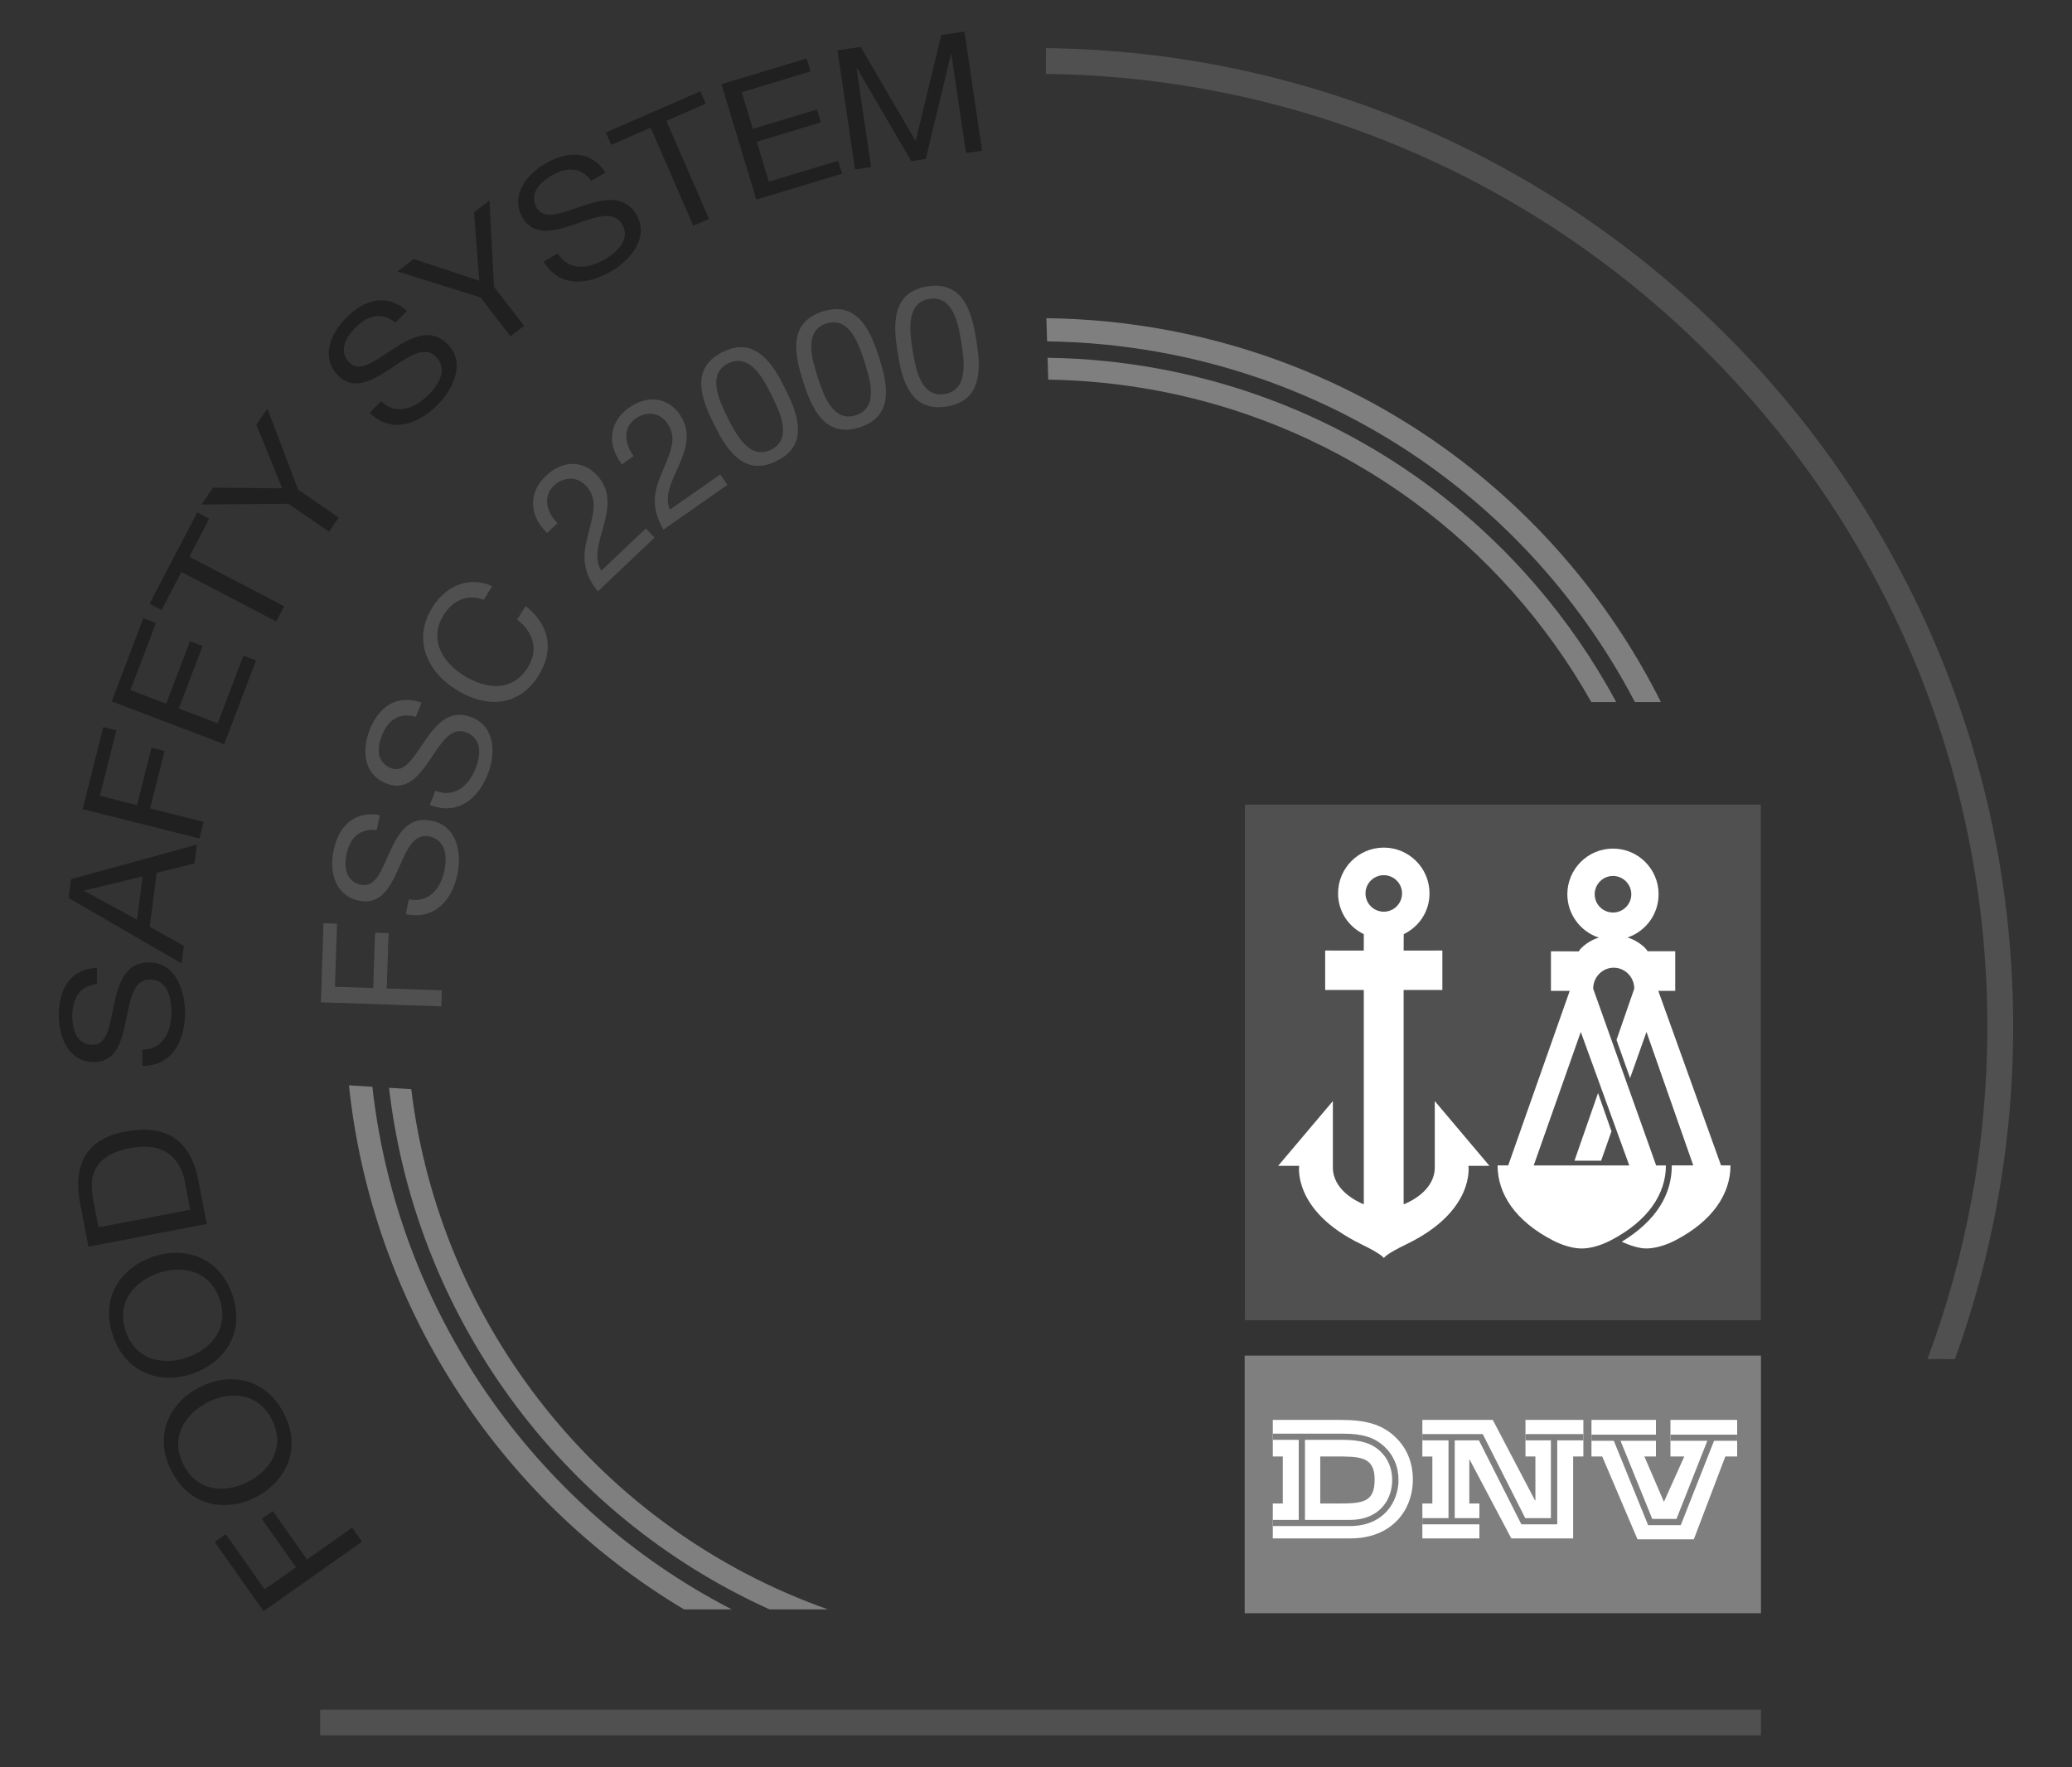 <?xml version="1.0" encoding="utf-8"?>
<!-- Generator: Adobe Illustrator 16.0.0, SVG Export Plug-In . SVG Version: 6.00 Build 0)  -->
<!DOCTYPE svg PUBLIC "-//W3C//DTD SVG 1.1//EN" "http://www.w3.org/Graphics/SVG/1.1/DTD/svg11.dtd">
<svg version="1.1" id="Layer_1" xmlns="http://www.w3.org/2000/svg" xmlns:xlink="http://www.w3.org/1999/xlink" x="0px" y="0px"
	 width="65.667px" height="56px" viewBox="38.322 34.229 65.667 56" enable-background="new 38.322 34.229 65.667 56"
	 xml:space="preserve">
<rect x="38.322" y="34.229" width="65.667" height="56" fill="#333333" stroke="none"/>
<g>
	<path fill="#505050" d="M71.469,36.572c16.485,0.194,29.837,13.66,29.837,30.193c0,3.704-0.672,7.254-1.898,10.536l0.87,0.002
		c1.194-3.292,1.847-6.841,1.847-10.538c0-16.981-13.719-30.816-30.655-31.01V36.572z"/>
	<g>
		<path fill="#7F7F7F" d="M62.714,85.236h1.85c-7.234-2.56-12.303-9.029-13.208-16.488l-0.704-0.044
			C51.479,75.902,56.058,82.229,62.714,85.236z"/>
		<path fill="#7F7F7F" d="M75.115,45.927c-1.205-0.227-2.406-0.343-3.592-0.359l0.021,0.693c1.137,0.016,2.289,0.13,3.444,0.346
			c6.056,1.141,10.959,4.893,13.766,9.871h0.79C86.675,51.16,81.519,47.135,75.115,45.927z"/>
		<path fill="#7F7F7F" d="M71.507,45.048c1.224,0.015,2.464,0.136,3.709,0.369c6.66,1.253,12.005,5.487,14.919,11.061h0.825
			c-2.975-5.933-8.586-10.458-15.61-11.782c-1.298-0.244-2.59-0.368-3.865-0.382L71.507,45.048z"/>
		<path fill="#7F7F7F" d="M61.516,85.236c-6.314-3.256-10.611-9.508-11.392-16.564l-0.743-0.047
			c0.725,6.906,4.698,13.078,10.622,16.611H61.516z"/>
	</g>
	<g>
		<path fill="#505050" d="M48.493,65.995l0.082-2.506l0.429,0.013l-0.067,2.001l1.214,0.04l0.058-1.754l0.428,0.014l-0.059,1.754
			l1.748,0.057l-0.017,0.509L48.493,65.995z"/>
		<path fill="#505050" d="M50.26,60.533c-0.545-0.053-0.849,0.256-0.956,0.769c-0.086,0.418-0.021,0.868,0.466,0.969
			c0.462,0.096,0.652-0.487,0.913-1.061c0.26-0.569,0.593-1.123,1.325-0.97c0.796,0.164,0.953,1.01,0.813,1.69
			c-0.174,0.838-0.729,1.462-1.639,1.271l0.097-0.47c0.629,0.129,1.009-0.337,1.126-0.905c0.093-0.449,0.055-0.975-0.484-1.088
			c-0.513-0.105-0.726,0.475-0.98,1.043c-0.254,0.569-0.552,1.135-1.236,0.993c-0.76-0.156-0.954-0.901-0.814-1.583
			c0.158-0.763,0.64-1.27,1.468-1.131L50.26,60.533z"/>
		<path fill="#505050" d="M51.502,56.947c-0.528-0.147-0.882,0.102-1.075,0.589c-0.16,0.397-0.174,0.852,0.287,1.037
			c0.438,0.175,0.729-0.365,1.086-0.885c0.354-0.514,0.779-1.002,1.475-0.725c0.755,0.303,0.762,1.164,0.504,1.809
			c-0.316,0.794-0.972,1.311-1.836,0.965l0.179-0.447c0.597,0.238,1.053-0.155,1.267-0.693c0.172-0.426,0.225-0.952-0.286-1.156
			c-0.487-0.194-0.798,0.339-1.147,0.854c-0.35,0.517-0.742,1.022-1.393,0.763c-0.721-0.287-0.782-1.055-0.524-1.701
			c0.289-0.725,0.851-1.139,1.644-0.858L51.502,56.947z"/>
		<path fill="#505050" d="M53.651,53.238c-0.514-0.199-0.977,0.021-1.26,0.467c-0.487,0.768-0.062,1.494,0.61,1.921
			c0.737,0.466,1.557,0.531,2.047-0.241c0.357-0.564,0.168-1.141-0.339-1.52l0.271-0.429c0.751,0.591,0.921,1.401,0.404,2.214
			c-0.635,1.002-1.685,1.02-2.624,0.424c-0.935-0.593-1.357-1.61-0.729-2.604c0.427-0.672,1.141-0.998,1.89-0.663L53.651,53.238z"/>
		<path fill="#505050" d="M55.662,51.121c-0.557-0.532-0.621-1.26-0.039-1.812c0.48-0.457,1.126-0.538,1.612-0.026
			c0.46,0.485,0.365,1.039,0.227,1.576c-0.146,0.538-0.342,1.054-0.083,1.458l1.411-1.34l0.277,0.291l-1.798,1.704
			c-0.563-0.703-0.455-1.249-0.295-1.857c0.193-0.729,0.269-1.123-0.093-1.503c-0.282-0.299-0.711-0.269-1.002,0.007
			c-0.384,0.363-0.212,0.872,0.111,1.19L55.662,51.121z"/>
		<path fill="#505050" d="M58.033,48.945c-0.472-0.608-0.428-1.338,0.229-1.798c0.543-0.381,1.193-0.365,1.599,0.213
			c0.382,0.548,0.208,1.081-0.01,1.592c-0.224,0.51-0.493,0.991-0.298,1.429l1.595-1.115l0.229,0.329l-2.028,1.419
			c-0.454-0.779-0.266-1.304-0.018-1.881c0.299-0.692,0.433-1.072,0.132-1.501c-0.237-0.338-0.665-0.372-0.993-0.141
			c-0.435,0.303-0.339,0.83-0.065,1.193L58.033,48.945z"/>
		<path fill="#505050" d="M61.222,45.386c1.062-0.528,1.615,0.417,1.989,1.168c0.37,0.747,0.789,1.756-0.274,2.285
			c-1.062,0.528-1.614-0.414-1.986-1.161C60.577,46.924,60.159,45.914,61.222,45.386z M62.759,48.479
			c0.695-0.344,0.271-1.209,0.02-1.717c-0.25-0.502-0.684-1.363-1.378-1.017c-0.694,0.345-0.271,1.209-0.021,1.713
			C61.632,47.965,62.065,48.825,62.759,48.479z"/>
		<path fill="#505050" d="M64.39,44.102c1.129-0.363,1.533,0.652,1.79,1.451c0.254,0.795,0.516,1.856-0.614,2.219
			c-1.13,0.362-1.534-0.653-1.789-1.447C63.521,45.524,63.26,44.463,64.39,44.102z M65.445,47.39
			c0.737-0.237,0.448-1.154,0.275-1.695c-0.171-0.534-0.47-1.449-1.208-1.212s-0.449,1.155-0.278,1.688
			C64.407,46.711,64.707,47.626,65.445,47.39z"/>
		<path fill="#505050" d="M67.711,43.306c1.173-0.188,1.42,0.876,1.554,1.706c0.132,0.823,0.23,1.912-0.94,2.101
			c-1.173,0.188-1.42-0.877-1.552-1.701C66.638,44.583,66.54,43.494,67.711,43.306z M68.26,46.716
			c0.766-0.124,0.618-1.074,0.528-1.634c-0.089-0.554-0.246-1.503-1.013-1.38c-0.765,0.123-0.617,1.075-0.529,1.628
			C67.336,45.889,67.493,46.839,68.26,46.716z"/>
	</g>
	<g>
		<polygon fill="#505050" points="77.777,59.73 94.128,59.73 94.128,76.071 77.777,76.071 77.777,59.73 		"/>
		<path fill="#FFFFFF" d="M81.598,62.543c0-0.318,0.26-0.577,0.58-0.577c0.318,0,0.578,0.258,0.578,0.577
			c0,0.322-0.26,0.58-0.578,0.58C81.858,63.123,81.598,62.865,81.598,62.543L81.598,62.543z M82.807,72.398v-6.795h1.227v-1.249
			l-1.227,0.002l0.003-0.521c0.484-0.235,0.817-0.716,0.817-1.292c0-0.801-0.649-1.451-1.449-1.451c-0.801,0-1.449,0.65-1.449,1.451
			c0,0.576,0.333,1.057,0.815,1.292v0.521l-1.224-0.002v1.249h1.224v6.795c-0.23-0.096-0.98-0.455-0.98-1.171
			c0-0.849,0-2.102,0-2.102l-1.735,2.053h0.667c0,0-0.214,1.429,1.957,2.479c0.676,0.325,0.726,0.442,0.726,0.442
			s0.049-0.117,0.726-0.442c2.172-1.05,1.956-2.479,1.956-2.479h0.666l-1.733-2.053c0,0,0,1.253,0,2.102
			C83.793,71.945,83.039,72.307,82.807,72.398L82.807,72.398z"/>
		<polygon fill="#FFFFFF" points="89.066,71.014 88.221,71.014 88.968,68.871 89.394,70.083 89.066,71.014 		"/>
		<path fill="#FFFFFF" d="M88.862,62.571c0-0.32,0.26-0.581,0.581-0.581c0.317,0,0.579,0.261,0.579,0.581s-0.262,0.578-0.579,0.578
			C89.122,63.149,88.862,62.892,88.862,62.571L88.862,62.571z M88.421,66.934l1.537,4.231h-3.029L88.421,66.934L88.421,66.934z
			 M88.453,73.797c0.256,0,0.59-0.087,0.916-0.257c1.178-0.611,1.75-1.467,1.75-2.375h0.005H90.81l-1.996-5.602
			c0-0.368,0.292-0.665,0.65-0.665c0.36,0,0.652,0.297,0.652,0.665l-0.563,1.623l0.431,1.211l0.519-1.464l1.483,4.231h-0.68
			c0,0.908-0.474,1.739-1.587,2.42c0.278,0.125,0.558,0.212,0.778,0.212c0.257,0,0.591-0.087,0.92-0.257
			c1.176-0.611,1.749-1.467,1.749-2.375h-0.3l-1.989-5.533h0.537v-1.254h-0.876c-0.075-0.147-0.386-0.371-0.637-0.436
			c0.571-0.192,0.986-0.732,0.986-1.371c0-0.799-0.646-1.447-1.445-1.447s-1.447,0.648-1.447,1.447c0,0.64,0.421,1.186,0.999,1.375
			c-0.254,0.066-0.562,0.288-0.637,0.437l-0.882-0.005v1.254h0.596l-1.95,5.533h-0.337c0,0.908,0.57,1.764,1.749,2.375
			C87.864,73.71,88.193,73.797,88.453,73.797L88.453,73.797z"/>
		<g>
			<polygon fill="#7F7F7F" points="77.769,77.192 94.132,77.192 94.132,85.357 77.769,85.357 77.769,77.192 			"/>
		</g>
		<g>
			<path fill="#FFFFFF" d="M78.66,81.879h0.317v-1.491H78.66V79.23h2.161c0.748,0,1.267,0.127,1.686,0.509
				c0.415,0.376,0.592,0.862,0.592,1.379c0,0.971-0.663,1.867-1.979,1.867h-2.46V81.879L78.66,81.879z M80.661,81.879
				c0.82,0,1.227-0.01,1.227-0.757c0-0.734-0.46-0.734-1.264-0.734h-0.46v1.491H80.661L80.661,81.879z"/>
		</g>
		<g>
			<polygon fill="#FFFFFF" points="83.4,81.879 83.717,81.879 83.717,80.39 83.4,80.39 83.4,79.23 85.632,79.23 86.97,81.78 
				86.983,81.78 86.983,80.388 86.668,80.388 86.668,79.23 88.503,79.23 88.503,80.388 88.179,80.388 88.179,82.985 86.219,82.985 
				84.9,80.49 84.889,80.49 84.889,81.879 85.208,81.879 85.208,82.985 83.4,82.985 83.4,81.879 			"/>
		</g>
		<g>
			<polygon fill="#FFFFFF" points="89.1,80.388 88.76,80.388 88.76,79.23 90.803,79.23 90.803,80.388 90.436,80.388 91.052,81.816 
				91.061,81.816 91.702,80.388 91.263,80.388 91.263,79.23 93.377,79.23 93.377,80.388 93.003,80.388 92.003,83.014 90.219,83.014 
				89.1,80.388 			"/>
		</g>
		<g>
			<path fill="#7F7F7F" d="M82.182,80.062c-0.311-0.283-0.686-0.396-1.293-0.396H78.66v0.195h0.822v2.537H78.66v0.196h2.447
				c1.054,0,1.537-0.755,1.537-1.459C82.644,80.708,82.484,80.337,82.182,80.062z M81.107,82.399H79.68v-2.537h1.209
				c0.554,0,0.89,0.102,1.161,0.346c0.259,0.233,0.394,0.557,0.394,0.929C82.444,81.766,82.032,82.399,81.107,82.399z"/>
		</g>
		<g>
			<path fill="#7F7F7F" d="M87.675,82.539v-2.662h0.828v-0.198h-0.945h-0.89v0.198h0.806v2.465c-0.268,0-0.734,0-0.813,0
				c-0.051-0.104-1.347-2.663-1.347-2.663h-0.061H83.4v0.198c0,0,0.404,0,0.829,0v2.465H83.4v0.197h1.808v-0.197h-0.782v-2.465
				c0.374,0,0.717,0,0.767,0c0.053,0.104,1.345,2.662,1.345,2.662H87.675z"/>
		</g>
		<g>
			<path fill="#7F7F7F" d="M93.376,79.697h-2.112v0.195h1.168c-0.202,0.513-0.936,2.374-0.978,2.475c-0.105,0-0.663,0-0.768,0
				c-0.039-0.101-0.814-2.002-1.005-2.475h1.122v-0.195H88.76v0.195h0.708l1.087,2.673h1.035l1.055-2.673h0.731V79.697z"/>
		</g>
	</g>
	<g>
		<polygon fill="#505050" points="94.132,89.227 48.469,89.227 48.469,88.411 94.132,88.411 94.132,89.227 		"/>
	</g>
	<g>
		<path fill="#202020" d="M46.674,85.29l-1.546-2.191l0.349-0.249l1.233,1.75l0.992-0.7l-1.082-1.534l0.35-0.246l1.083,1.534
			l1.429-1.009l0.313,0.443L46.674,85.29z"/>
		<path fill="#202020" d="M43.767,80.866c-0.604-1.149-0.058-2.181,0.861-2.663c0.917-0.482,2.076-0.347,2.681,0.802
			c0.604,1.15,0.059,2.18-0.86,2.662S44.373,82.017,43.767,80.866z M46.93,79.204c-0.463-0.882-1.367-0.878-2.05-0.521
			c-0.682,0.359-1.198,1.103-0.734,1.984c0.464,0.88,1.369,0.878,2.05,0.519C46.878,80.827,47.394,80.085,46.93,79.204z"/>
		<path fill="#202020" d="M41.905,76.568c-0.426-1.226,0.268-2.164,1.248-2.503c0.979-0.341,2.105-0.034,2.531,1.192
			c0.426,1.226-0.269,2.162-1.247,2.504C43.456,78.103,42.331,77.796,41.905,76.568z M45.28,75.397
			c-0.326-0.94-1.222-1.071-1.949-0.819c-0.728,0.254-1.349,0.91-1.021,1.851s1.222,1.072,1.949,0.819
			C44.986,76.996,45.606,76.338,45.28,75.397z"/>
		<path fill="#202020" d="M41.124,73.74l-0.263-1.377c-0.236-1.235,0.208-2.038,1.415-2.269c1.256-0.242,2.078,0.212,2.334,1.55
			l0.263,1.377L41.124,73.74z M44.351,72.569l-0.17-0.89c-0.07-0.363-0.354-1.328-1.733-1.064c-0.893,0.172-1.366,0.628-1.178,1.613
			l0.173,0.898L44.351,72.569z"/>
		<path fill="#202020" d="M41.393,65.416c-0.546,0.062-0.781,0.45-0.781,1.011c0,0.459,0.155,0.915,0.652,0.915
			c0.471,0,0.539-0.652,0.68-1.309c0.139-0.651,0.354-1.305,1.103-1.305c0.812,0,1.139,0.853,1.139,1.596
			c0,0.916-0.418,1.688-1.35,1.688v-0.515c0.644,0,0.921-0.571,0.921-1.189c0.001-0.492-0.144-1.035-0.694-1.035
			c-0.524,0-0.616,0.652-0.75,1.304c-0.134,0.652-0.31,1.311-1.011,1.311c-0.774,0-1.117-0.739-1.116-1.481
			c0-0.836,0.368-1.471,1.209-1.505L41.393,65.416z"/>
		<path fill="#202020" d="M40.495,62.688l0.078-0.596l3.989-1.094l-0.077,0.597l-1.196,0.295l-0.222,1.714l1.081,0.602l-0.071,0.556
			L40.495,62.688z M42.666,63.377l0.176-1.373l-1.853,0.448l-0.002,0.011L42.666,63.377z"/>
		<path fill="#202020" d="M40.941,59.872l0.655-2.601l0.414,0.104l-0.523,2.075l1.178,0.296l0.458-1.82l0.415,0.104l-0.459,1.82
			l1.695,0.426l-0.132,0.527L40.941,59.872z"/>
		<path fill="#202020" d="M41.863,56.458l1.002-2.637l0.399,0.152l-0.809,2.128l1.134,0.431l0.754-1.984l0.4,0.152l-0.755,1.984
			l1.235,0.469l0.814-2.145l0.399,0.152l-1.008,2.654L41.863,56.458z"/>
		<path fill="#202020" d="M44.072,52.355l-0.631,1.208l-0.379-0.198l1.512-2.896l0.38,0.199l-0.631,1.207l3.005,1.568l-0.251,0.482
			L44.072,52.355z"/>
		<path fill="#202020" d="M47.771,49.748l1.286,0.884l-0.308,0.448l-1.286-0.885l-2.755,0.023l0.367-0.534l2.191,0.021l-0.82-2.016
			l0.35-0.509L47.771,49.748z"/>
		<path fill="#202020" d="M50.854,44.45c-0.43-0.341-0.873-0.233-1.269,0.164c-0.323,0.324-0.538,0.757-0.187,1.109
			c0.333,0.332,0.844-0.08,1.407-0.447c0.559-0.362,1.172-0.672,1.701-0.143c0.575,0.575,0.202,1.409-0.324,1.935
			c-0.647,0.647-1.489,0.897-2.146,0.24l0.365-0.365c0.453,0.455,1.054,0.247,1.491-0.19c0.349-0.348,0.631-0.833,0.242-1.224
			c-0.371-0.371-0.896,0.025-1.453,0.393c-0.556,0.367-1.146,0.707-1.642,0.211c-0.548-0.548-0.269-1.312,0.259-1.837
			c0.591-0.591,1.301-0.779,1.919-0.209L50.854,44.45z"/>
		<path fill="#202020" d="M53.978,43.32l0.954,1.236l-0.43,0.333l-0.954-1.235l-2.629-0.821l0.512-0.396l2.079,0.689l-0.164-2.169
			l0.488-0.377L53.978,43.32z"/>
		<path fill="#202020" d="M57.065,39.958c-0.33-0.438-0.785-0.445-1.269-0.161c-0.395,0.232-0.711,0.598-0.459,1.026
			c0.238,0.406,0.835,0.136,1.474-0.077c0.633-0.21,1.303-0.356,1.682,0.29c0.41,0.701-0.159,1.415-0.8,1.79
			c-0.79,0.463-1.668,0.496-2.138-0.307L56,42.258c0.323,0.553,0.958,0.504,1.491,0.19c0.424-0.249,0.82-0.648,0.542-1.123
			c-0.266-0.452-0.874-0.201-1.504,0.015c-0.631,0.215-1.287,0.395-1.642-0.208c-0.392-0.669,0.071-1.337,0.713-1.714
			c0.72-0.422,1.454-0.426,1.908,0.281L57.065,39.958z"/>
		<path fill="#202020" d="M58.943,38.276l-1.249,0.543l-0.17-0.392l2.994-1.305l0.171,0.393l-1.249,0.544l1.354,3.108l-0.499,0.217
			L58.943,38.276z"/>
		<path fill="#202020" d="M61.186,36.898l2.7-0.816l0.124,0.41l-2.179,0.659l0.351,1.162l2.031-0.614l0.124,0.409l-2.032,0.614
			l0.383,1.265l2.196-0.663l0.124,0.409l-2.716,0.822L61.186,36.898z"/>
		<path fill="#202020" d="M64.864,35.824l0.735-0.108l1.743,2.985l0.81-3.362l0.737-0.109l0.557,3.775l-0.509,0.076l-0.465-3.142
			l-0.011,0.002l-0.799,3.327l-0.459,0.068l-1.726-2.955l-0.011,0.001l0.464,3.142l-0.51,0.075L64.864,35.824z"/>
	</g>
</g>
</svg>
